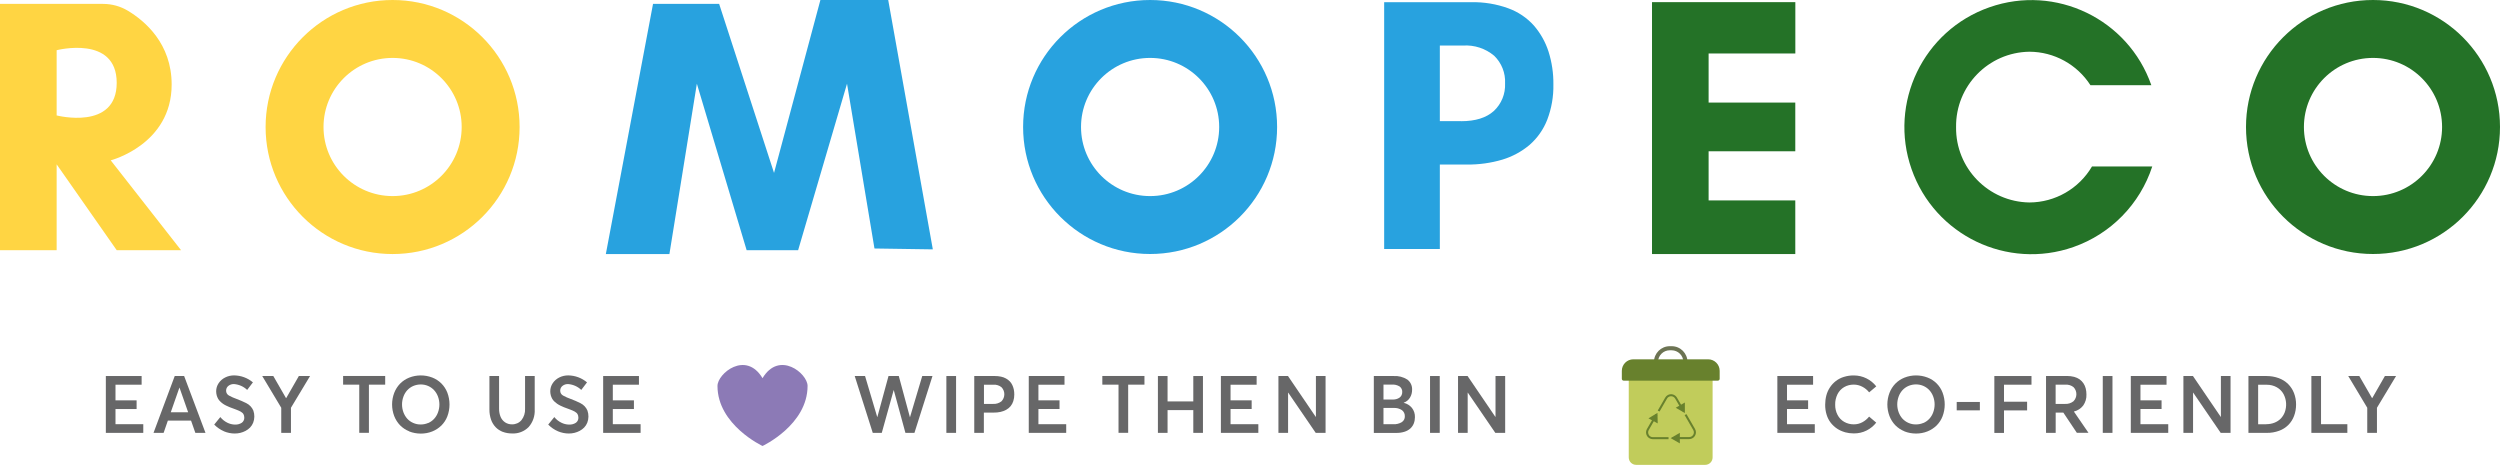 <?xml version="1.0" encoding="UTF-8"?>
<svg id="Layer_1" data-name="Layer 1" xmlns="http://www.w3.org/2000/svg" viewBox="0 0 512.8 95.35">
  <defs>
    <style>
      .cls-1 {
        fill: none;
      }

      .cls-1, .cls-2, .cls-3, .cls-4, .cls-5, .cls-6, .cls-7, .cls-8, .cls-9 {
        stroke-width: 0px;
      }

      .cls-2 {
        fill: #28a2df;
      }

      .cls-3 {
        fill: #247227;
      }

      .cls-4 {
        fill: #c1cc5b;
      }

      .cls-5 {
        fill: #8c7ab6;
      }

      .cls-6 {
        fill: #6c7353;
      }

      .cls-7 {
        fill: #ffd543;
      }

      .cls-8 {
        fill: #676768;
      }

      .cls-9 {
        fill: #68812d;
      }
    </style>
  </defs>
  <g id="Group_158" data-name="Group 158">
    <path id="Path_226" data-name="Path 226" class="cls-7" d="m22.71,32.89s12.5-3.22,12.5-15.55c0-8.4-5.48-13.03-8.97-15.13-1.53-.92-3.29-1.41-5.08-1.41H0v50.52h11.62v-17.61l12.32,17.61h13.2l-14.43-18.43Zm-11.09-9.21v-13.38s12.32-3.17,12.32,6.69-12.32,6.69-12.32,6.69"/>
    <path id="Path_227" data-name="Path 227" class="cls-7" d="m80.53,0C66.15,0,54.48,11.67,54.48,26.06s11.66,26.05,26.05,26.05,26.05-11.66,26.05-26.05c0,0,0,0,0,0C106.58,11.67,94.92,0,80.53,0m0,40.22c-7.83,0-14.17-6.34-14.17-14.17s6.34-14.17,14.17-14.17c7.83,0,14.17,6.34,14.17,14.17,0,7.82-6.34,14.17-14.16,14.17h0"/>
    <path id="Path_228" data-name="Path 228" class="cls-2" d="m235.91,0c-14.39,0-26.05,11.66-26.05,26.05,0,14.39,11.66,26.05,26.05,26.05s26.05-11.66,26.05-26.05h0c0-14.39-11.66-26.05-26.05-26.05m0,40.22c-7.83,0-14.17-6.34-14.17-14.17s6.34-14.17,14.17-14.17c7.83,0,14.17,6.34,14.17,14.17,0,7.82-6.34,14.17-14.16,14.17h0"/>
    <path id="Path_229" data-name="Path 229" class="cls-2" d="m124.28,52.11h13.03l5.63-34.94,10.21,34.15h10.56l10.03-34.15,5.63,33.8,11.97.18L182.19,0h-13.91l-9.51,35.47L147.51.8h-13.56l-9.68,51.31Z"/>
    <path id="Path_230" data-name="Path 230" class="cls-2" d="m283.92.45h17.89c2.57-.05,5.14.37,7.56,1.25,2.02.73,3.84,1.95,5.27,3.55,1.34,1.56,2.36,3.36,2.99,5.32.69,2.18,1.03,4.46,1,6.75.05,2.47-.38,4.93-1.26,7.24-.77,1.98-2.01,3.75-3.61,5.15-1.63,1.38-3.54,2.41-5.59,3.03-2.36.7-4.81,1.04-7.26,1.01h-5.57v17.32h-11.42V.45Zm15.79,24.41c2.93,0,5.16-.7,6.7-2.09,1.57-1.46,2.41-3.53,2.31-5.67.11-2.12-.71-4.19-2.24-5.67-1.77-1.49-4.06-2.24-6.37-2.09h-4.77v15.51h4.37Z"/>
    <path id="Path_231" data-name="Path 231" class="cls-3" d="m486.75,0c-14.39,0-26.05,11.67-26.05,26.05,0,14.39,11.67,26.05,26.05,26.05,14.39,0,26.05-11.66,26.05-26.05C512.8,11.67,501.14,0,486.75,0c0,0,0,0,0,0m0,40.22c-7.83,0-14.17-6.34-14.17-14.17s6.34-14.17,14.17-14.17c7.83,0,14.17,6.34,14.17,14.17h0c0,7.82-6.34,14.17-14.16,14.17h0"/>
    <path id="Path_232" data-name="Path 232" class="cls-3" d="m429.12,34.13c-2.67,4.56-7.56,7.38-12.84,7.4-8.42-.12-15.16-7.04-15.05-15.46-.11-8.42,6.62-15.35,15.05-15.46,5.06.02,9.77,2.6,12.51,6.86h12.49c-4.75-13.58-19.62-20.74-33.2-15.98-13.58,4.75-20.74,19.62-15.98,33.2,4.75,13.58,19.62,20.74,33.2,15.98,7.67-2.68,13.65-8.8,16.17-16.52h-12.34Z"/>
    <path id="Path_233" data-name="Path 233" class="cls-3" d="m350.47,10.97v10.07h17.78v9.99h-17.78v10.08h17.78v11h-29.39V.44h29.4v10.53h-17.78Z"/>
    <path id="Path_234" data-name="Path 234" class="cls-5" d="m165.65,79.16c0,8.01-9.24,12.32-9.24,12.32,0,0-9.24-4.32-9.24-12.32,0-2.55,5.81-7.31,9.24-1.59,3.43-5.72,9.24-.97,9.24,1.59"/>
    <path id="Path_235" data-name="Path 235" class="cls-4" d="m349.78,95.35h-14.17c-.84,0-1.52-.68-1.52-1.52v-16.51h17.2v16.51c0,.84-.68,1.52-1.52,1.52"/>
    <path id="Path_236" data-name="Path 236" class="cls-6" d="m346.14,75.21h-6.88v-.95c0-1.8,1.46-3.25,3.25-3.25h.38c1.8,0,3.25,1.46,3.25,3.25v.95Zm-6.04-.85h5.19v-.1c0-1.33-1.08-2.4-2.41-2.41h-.38c-1.33,0-2.4,1.08-2.41,2.41v.1Z"/>
    <path id="Path_237" data-name="Path 237" class="cls-9" d="m350.37,73.7h-15.33c-1.31,0-2.37,1.06-2.37,2.37v1.63c0,.21.17.38.38.38h19.31c.21,0,.38-.17.38-.38h0v-1.63c0-1.31-1.06-2.37-2.37-2.37"/>
    <path id="Path_238" data-name="Path 238" class="cls-9" d="m343.97,81.55c-.39-.66-1.24-.89-1.9-.5-.21.12-.38.29-.5.5l-1.54,2.67.38.19,1.53-2.65c.27-.46.86-.62,1.32-.35.15.08.27.21.35.35l1.53,2.65.38-.19-1.55-2.67Zm3.72,6.45l-1.76-3.05-.38.19,1.77,3.07c.17.3.17.67,0,.96-.17.3-.49.48-.84.48h-3.37v.42h3.37c.77,0,1.39-.63,1.39-1.39,0-.24-.06-.48-.19-.69m-9.49,1.18c-.17-.3-.17-.67,0-.96l1.77-3.07-.38-.19-1.76,3.05c-.38.66-.16,1.51.51,1.9.21.12.45.19.69.19h3.23v-.42h-3.23c-.34,0-.66-.18-.83-.48"/>
    <path id="Path_239" data-name="Path 239" class="cls-9" d="m339.98,84.69l-1.85,1.12,1.9,1.04-.05-2.17Z"/>
    <path id="Path_240" data-name="Path 240" class="cls-9" d="m345.6,84.73v-2.17l-1.88,1.08,1.88,1.08Z"/>
    <path id="Path_241" data-name="Path 241" class="cls-9" d="m342.69,89.87l1.88,1.08v-2.17l-1.88,1.08Z"/>
    <path id="Path_242" data-name="Path 242" class="cls-8" d="m21.71,77.13h7.34v1.78h-5.36v3.21h4.33v1.78h-4.33v3.11h5.7v1.78h-7.68v-11.67Z"/>
    <path id="Path_243" data-name="Path 243" class="cls-8" d="m39.19,86.28h-4.76l-.87,2.51h-2.07l4.35-11.66h1.93l4.38,11.66h-2.08l-.88-2.51Zm-.6-1.72l-1.77-5.05h-.02l-1.77,5.05h3.56Z"/>
    <path id="Path_244" data-name="Path 244" class="cls-8" d="m45.93,88.46c-.75-.32-1.42-.79-1.99-1.37l1.25-1.54c.39.48.87.87,1.41,1.14.49.25,1.03.39,1.57.4.51.03,1.02-.1,1.44-.38.33-.25.52-.64.5-1.05,0-.14-.02-.27-.05-.4-.03-.11-.08-.22-.13-.32-.06-.11-.14-.2-.24-.28-.1-.09-.21-.16-.32-.23-.14-.08-.28-.15-.43-.21-.18-.08-.34-.14-.49-.2-.15-.06-.35-.13-.59-.22-.29-.1-.54-.19-.75-.28s-.45-.19-.71-.32c-.45-.21-.87-.5-1.22-.85-.18-.17-.33-.36-.45-.57-.12-.22-.21-.45-.28-.69-.07-.27-.11-.55-.11-.83,0-.59.17-1.16.5-1.65.34-.51.8-.91,1.34-1.18.57-.29,1.2-.43,1.84-.43,1.42.02,2.78.52,3.86,1.43l-1.18,1.55c-.73-.7-1.68-1.12-2.69-1.2-.42-.02-.83.11-1.16.37-.31.24-.48.61-.47,1,0,.41.22.78.58.98.51.28,1.05.52,1.6.71.67.25,1.32.53,1.96.85.65.32,1.17.86,1.45,1.53.28.81.27,1.69-.04,2.49-.15.37-.36.7-.64.99-.27.27-.58.5-.92.68-.34.18-.71.32-1.09.41-.37.09-.75.13-1.13.13-.77,0-1.53-.16-2.24-.46"/>
    <path id="Path_245" data-name="Path 245" class="cls-8" d="m63.6,77.13l-3.92,6.51v5.15h-1.99v-5.15l-3.9-6.51h2.27l2.6,4.52h.05l2.59-4.52h2.3Z"/>
    <path id="Path_246" data-name="Path 246" class="cls-8" d="m73.69,78.9h-3.31v-1.78h8.63v1.78h-3.34v9.88h-1.98v-9.88Z"/>
    <path id="Path_247" data-name="Path 247" class="cls-8" d="m83.93,88.47c-.7-.28-1.34-.7-1.87-1.24-.52-.54-.93-1.19-1.2-1.89-.58-1.53-.58-3.22,0-4.75.27-.7.68-1.35,1.2-1.89.53-.54,1.17-.96,1.87-1.24,1.52-.6,3.21-.6,4.73-.02.7.27,1.33.68,1.87,1.21.54.54.95,1.18,1.23,1.89.59,1.57.59,3.3,0,4.86-.27.71-.69,1.35-1.23,1.89-.54.52-1.17.93-1.87,1.21-.74.3-1.54.44-2.34.44-.82,0-1.64-.15-2.4-.45m3.9-1.71c.46-.2.87-.49,1.21-.85.35-.38.62-.82.8-1.31.4-1.06.4-2.24,0-3.3-.18-.48-.45-.92-.8-1.3-.34-.36-.75-.65-1.21-.85-.48-.21-.99-.31-1.51-.31-.54,0-1.07.11-1.56.32-.46.2-.88.5-1.22.87-.34.38-.61.83-.78,1.31-.38,1.04-.38,2.17,0,3.21.18.48.44.93.78,1.31.34.37.75.67,1.22.87.49.22,1.02.33,1.56.32.52,0,1.03-.1,1.51-.31"/>
    <path id="Path_248" data-name="Path 248" class="cls-8" d="m103.14,88.59c-.55-.21-1.05-.53-1.46-.95-.42-.44-.75-.97-.95-1.55-.23-.67-.35-1.38-.34-2.09v-6.87h1.98v6.72c-.01.57.1,1.13.31,1.65.19.46.51.85.92,1.13.42.28.92.42,1.42.41.74.02,1.46-.29,1.94-.86.52-.66.79-1.5.74-2.34v-6.72h1.98v6.87c.07,1.32-.37,2.61-1.24,3.6-.9.91-2.14,1.39-3.42,1.32-.64,0-1.28-.1-1.89-.33"/>
    <path id="Path_249" data-name="Path 249" class="cls-8" d="m114.44,88.46c-.75-.32-1.42-.79-1.99-1.37l1.25-1.54c.39.48.87.87,1.42,1.14.49.25,1.03.39,1.58.4.51.03,1.02-.1,1.44-.38.33-.25.52-.64.5-1.05,0-.14-.02-.27-.05-.4-.03-.11-.08-.22-.13-.32-.06-.11-.14-.2-.24-.28-.1-.09-.21-.16-.32-.23-.14-.08-.28-.15-.42-.21-.18-.08-.34-.14-.49-.2-.15-.06-.35-.13-.59-.22-.29-.1-.54-.19-.75-.28s-.45-.19-.71-.32c-.23-.11-.45-.24-.67-.39-.2-.14-.38-.3-.56-.46-.18-.17-.33-.36-.45-.57-.12-.22-.21-.45-.28-.69-.07-.27-.11-.55-.11-.83,0-.59.17-1.16.5-1.65.34-.51.8-.91,1.34-1.18.57-.29,1.2-.43,1.84-.43,1.42.02,2.78.52,3.86,1.43l-1.18,1.55c-.73-.7-1.68-1.12-2.69-1.2-.42-.02-.83.11-1.16.37-.31.24-.48.61-.47,1,0,.41.22.78.58.98.51.28,1.05.52,1.6.71.67.25,1.32.53,1.96.85.65.32,1.17.86,1.45,1.53.28.81.27,1.69-.04,2.49-.15.37-.36.7-.64.99-.27.27-.58.5-.92.68-.34.18-.71.32-1.09.41-.37.09-.75.13-1.13.13-.77,0-1.53-.16-2.24-.46"/>
    <path id="Path_250" data-name="Path 250" class="cls-8" d="m123.72,77.13h7.34v1.78h-5.36v3.21h4.33v1.78h-4.33v3.11h5.7v1.78h-7.68v-11.67Z"/>
    <path id="Path_251" data-name="Path 251" class="cls-8" d="m191.27,77.13l-3.7,11.66h-1.85l-2.39-8.77h-.02l-2.44,8.77h-1.85l-3.7-11.66h2.12l2.5,8.42h.02l2.29-8.42h2.11l2.28,8.44h.02l2.51-8.44h2.11Z"/>
    <rect id="Rectangle_1" data-name="Rectangle 1" class="cls-8" x="194.12" y="77.13" width="1.99" height="11.66"/>
    <path id="Path_252" data-name="Path 252" class="cls-8" d="m199.85,77.13h4.22c.42,0,.85.04,1.26.13.35.07.7.2,1.01.37.28.15.54.35.77.58.22.22.4.48.53.76.14.29.24.6.31.91.07.34.1.69.1,1.04,0,.46-.06.92-.2,1.35-.12.38-.31.74-.56,1.05-.25.3-.55.54-.89.73-.36.2-.76.35-1.17.44-.46.1-.93.15-1.41.14h-2.01v4.16h-1.97v-11.67Zm3.8,5.72c.64.05,1.27-.14,1.77-.53.78-.8.79-2.08.01-2.89-.46-.37-1.05-.56-1.64-.52h-1.96v3.94h1.82Z"/>
    <path id="Path_253" data-name="Path 253" class="cls-8" d="m211.01,77.13h7.34v1.78h-5.35v3.21h4.33v1.78h-4.33v3.11h5.7v1.78h-7.68v-11.67Z"/>
    <path id="Path_254" data-name="Path 254" class="cls-8" d="m229.42,78.9h-3.31v-1.78h8.64v1.78h-3.34v9.88h-1.98v-9.88Z"/>
    <path id="Path_255" data-name="Path 255" class="cls-8" d="m237.51,77.13h1.98v5.21h5.28v-5.21h1.98v11.66h-1.98v-4.67h-5.28v4.67h-1.98v-11.66Z"/>
    <path id="Path_256" data-name="Path 256" class="cls-8" d="m250.42,77.13h7.34v1.78h-5.35v3.21h4.33v1.78h-4.33v3.11h5.7v1.78h-7.68v-11.67Z"/>
    <path id="Path_258" data-name="Path 258" class="cls-8" d="m289.61,83.66c.43.55.65,1.23.62,1.93,0,.44-.08.88-.24,1.29-.16.38-.39.73-.7,1.01-.35.31-.76.53-1.2.67-.55.17-1.11.25-1.68.24h-4.61v-11.67h4.06c.99-.06,1.97.19,2.81.72.67.5,1.03,1.3.98,2.13,0,.55-.14,1.1-.43,1.57-.29.49-.75.86-1.28,1.05v.03c.66.15,1.24.51,1.67,1.03m-5.83-1.7h1.89c.24,0,.49-.03.73-.09.22-.06.43-.15.62-.27.19-.12.34-.29.45-.49.11-.22.17-.46.16-.71.02-.44-.18-.85-.53-1.12-.49-.3-1.06-.44-1.63-.39h-1.69v3.06Zm3.75,4.63c.42-.26.66-.73.63-1.21.02-.49-.2-.95-.59-1.25-.5-.33-1.1-.49-1.71-.45h-2.08v3.34h2.04c.6.03,1.19-.12,1.71-.42"/>
    <rect id="Rectangle_2" data-name="Rectangle 2" class="cls-8" x="293.33" y="77.13" width="1.99" height="11.66"/>
    <path id="Path_259" data-name="Path 259" class="cls-8" d="m308.74,77.13v11.66h-2.02l-5.64-8.25h-.03v8.25h-1.98v-11.66h1.96l5.69,8.37h.04v-8.37h1.98Z"/>
    <path id="Path_987" data-name="Path 987" class="cls-8" d="m271.9,77.13v11.66h-2.02l-5.64-8.25h-.03v8.25h-1.98v-11.66h1.96l5.69,8.37h.04v-8.37h1.98Z"/>
    <path id="Path_260" data-name="Path 260" class="cls-8" d="m364.56,77.13h7.34v1.78h-5.35v3.21h4.33v1.78h-4.33v3.11h5.7v1.78h-7.68v-11.67Z"/>
    <path id="Path_261" data-name="Path 261" class="cls-8" d="m378.43,88.65c-.57-.16-1.12-.4-1.61-.73-.49-.32-.92-.73-1.29-1.19-.38-.5-.67-1.05-.85-1.65-.21-.67-.31-1.38-.3-2.08,0-.64.08-1.28.24-1.9.31-1.16.99-2.2,1.94-2.94.49-.38,1.05-.67,1.65-.85.67-.21,1.36-.31,2.06-.3,1.79,0,3.49.83,4.59,2.24l-1.46,1.23c-.38-.48-.86-.88-1.41-1.16-.53-.28-1.13-.43-1.73-.43-.7-.01-1.39.16-1.99.51-.58.34-1.05.84-1.36,1.45-.33.67-.5,1.42-.48,2.16-.01.73.15,1.45.49,2.1.31.59.78,1.09,1.36,1.42.6.34,1.28.52,1.97.51.61,0,1.21-.14,1.75-.43.54-.29,1.01-.68,1.39-1.16l1.46,1.24c-.53.67-1.2,1.22-1.97,1.61-.81.41-1.72.61-2.63.6-.62,0-1.23-.08-1.83-.24"/>
    <path id="Path_262" data-name="Path 262" class="cls-8" d="m390.64,88.47c-.7-.28-1.34-.7-1.87-1.24-.52-.54-.93-1.19-1.2-1.89-.58-1.53-.58-3.22,0-4.75.27-.7.68-1.35,1.2-1.89.53-.54,1.17-.96,1.87-1.24,1.52-.6,3.21-.6,4.73-.02,1.43.54,2.55,1.67,3.09,3.09.59,1.57.59,3.3,0,4.86-.27.71-.69,1.35-1.23,1.89-.54.52-1.17.93-1.87,1.21-.74.3-1.54.44-2.34.44-.82,0-1.64-.15-2.4-.45m3.9-1.71c.46-.2.87-.49,1.21-.85.35-.38.62-.82.8-1.31.4-1.06.4-2.24,0-3.3-.18-.48-.45-.92-.8-1.3-.34-.36-.75-.65-1.21-.85-.48-.21-.99-.31-1.51-.31-.54,0-1.07.11-1.56.32-.46.2-.88.5-1.22.87-.34.38-.61.83-.78,1.31-.38,1.04-.38,2.17,0,3.21.18.48.44.93.78,1.31.34.37.76.67,1.22.87.49.22,1.02.33,1.56.32.52,0,1.03-.1,1.51-.31"/>
    <rect id="Rectangle_3" data-name="Rectangle 3" class="cls-8" x="401.36" y="82.45" width="4.75" height="1.72"/>
    <path id="Path_263" data-name="Path 263" class="cls-8" d="m409.08,77.13h7.62v1.78h-5.64v3.49h4.74v1.78h-4.74v4.62h-1.98v-11.66Z"/>
    <path id="Path_264" data-name="Path 264" class="cls-8" d="m426.01,88.79l-2.78-4.16h-1.57v4.16h-1.98v-11.67h4.3c.5,0,.99.06,1.47.18.4.11.78.28,1.13.52.31.22.57.5.78.81.21.32.37.67.46,1.04.1.4.15.81.15,1.23.04.82-.2,1.62-.67,2.29-.47.61-1.14,1.04-1.89,1.22v.03l2.98,4.34h-2.38Zm-4.35-5.94h1.89c.63.05,1.26-.15,1.76-.54.79-.8.8-2.08.02-2.89-.46-.37-1.05-.56-1.65-.52h-2.03v3.94Z"/>
    <rect id="Rectangle_4" data-name="Rectangle 4" class="cls-8" x="431.32" y="77.13" width="1.99" height="11.66"/>
    <path id="Path_265" data-name="Path 265" class="cls-8" d="m437.06,77.13h7.34v1.78h-5.35v3.21h4.33v1.78h-4.33v3.11h5.7v1.78h-7.68v-11.67Z"/>
    <path id="Path_266" data-name="Path 266" class="cls-8" d="m457.53,77.13v11.66h-2.02l-5.64-8.25h-.03v8.25h-1.98v-11.66h1.96l5.69,8.37h.04v-8.37h1.98Z"/>
    <path id="Path_267" data-name="Path 267" class="cls-8" d="m461.2,77.13h3.71c.85,0,1.7.14,2.5.43.72.26,1.37.67,1.92,1.2.53.53.94,1.16,1.21,1.85.29.75.44,1.56.43,2.37,0,.8-.13,1.6-.42,2.36-.26.69-.66,1.32-1.18,1.84-.54.53-1.19.94-1.9,1.19-.81.29-1.66.44-2.51.42h-3.76v-11.66Zm3.64,9.88c.57,0,1.14-.09,1.68-.3.49-.19.93-.47,1.3-.84.36-.37.63-.8.82-1.28.45-1.21.38-2.55-.21-3.7-.32-.61-.81-1.11-1.41-1.45-.63-.35-1.34-.53-2.06-.52h-1.77v8.11h1.65Z"/>
    <path id="Path_268" data-name="Path 268" class="cls-8" d="m474.11,77.13h1.98v9.88h5.4v1.78h-7.38v-11.66Z"/>
    <path id="Path_269" data-name="Path 269" class="cls-8" d="m491.48,77.13l-3.92,6.51v5.15h-1.99v-5.15l-3.9-6.51h2.27l2.61,4.52h.05l2.59-4.52h2.3Z"/>
    <rect id="Rectangle_5" data-name="Rectangle 5" class="cls-1" y="0" width="512.8" height="95.34"/>
  </g>
</svg>